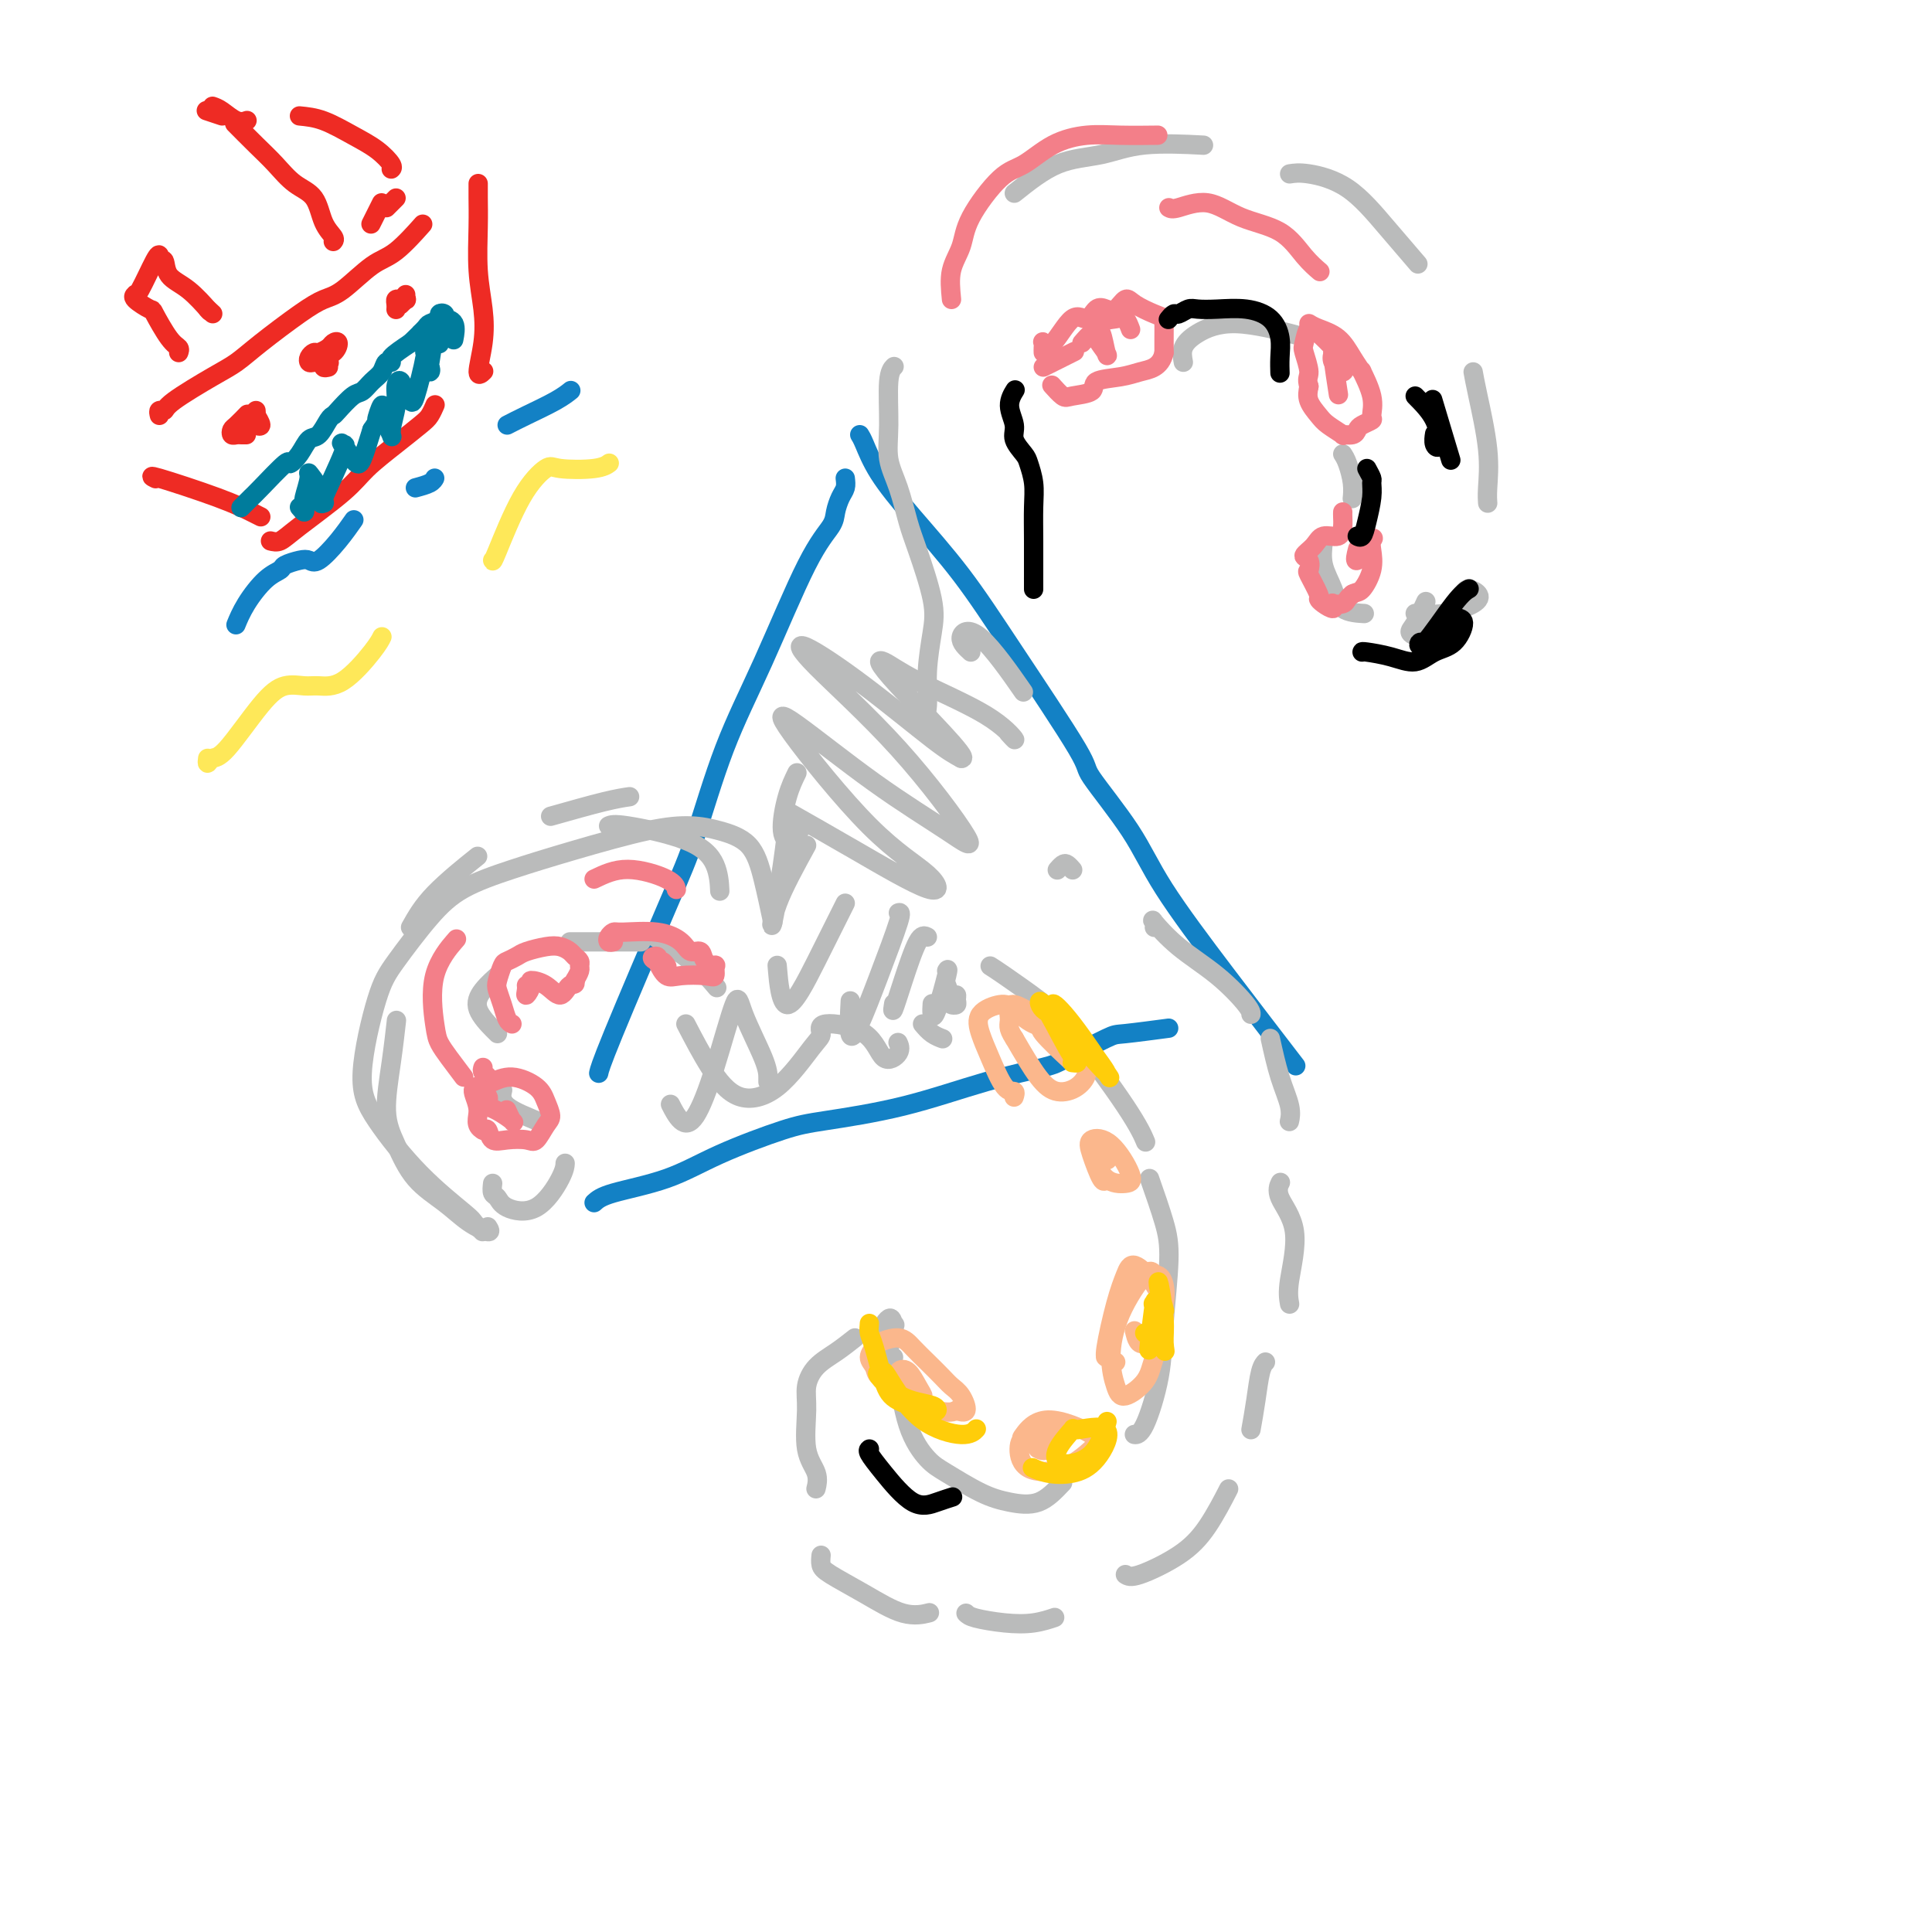 <svg viewBox='0 0 400 400' version='1.1' xmlns='http://www.w3.org/2000/svg' xmlns:xlink='http://www.w3.org/1999/xlink'><g fill='none' stroke='#1381C5' stroke-width='4' stroke-linecap='round' stroke-linejoin='round'><path d='M175,99c0.084,0.693 0.169,1.387 0,2c-0.169,0.613 -0.591,1.147 -1,2c-0.409,0.853 -0.807,2.027 -1,3c-0.193,0.973 -0.183,1.744 -1,3c-0.817,1.256 -2.462,2.995 -5,8c-2.538,5.005 -5.969,13.276 -9,20c-3.031,6.724 -5.663,11.900 -8,18c-2.337,6.100 -4.377,13.123 -6,18c-1.623,4.877 -2.827,7.606 -6,15c-3.173,7.394 -8.316,19.452 -11,26c-2.684,6.548 -2.910,7.585 -3,8c-0.090,0.415 -0.045,0.207 0,0'/><path d='M178,90c0.231,0.365 0.461,0.730 1,2c0.539,1.270 1.386,3.444 3,6c1.614,2.556 3.995,5.492 7,9c3.005,3.508 6.635,7.586 10,12c3.365,4.414 6.466,9.165 11,16c4.534,6.835 10.501,15.756 13,20c2.499,4.244 1.530,3.812 3,6c1.470,2.188 5.380,6.995 8,11c2.620,4.005 3.950,7.208 7,12c3.050,4.792 7.821,11.175 13,18c5.179,6.825 10.765,14.093 13,17c2.235,2.907 1.117,1.454 0,0'/><path d='M123,249c0.685,-0.620 1.371,-1.240 4,-2c2.629,-0.760 7.202,-1.661 11,-3c3.798,-1.339 6.821,-3.117 11,-5c4.179,-1.883 9.515,-3.870 13,-5c3.485,-1.130 5.120,-1.403 9,-2c3.880,-0.597 10.007,-1.519 16,-3c5.993,-1.481 11.854,-3.520 17,-5c5.146,-1.480 9.576,-2.400 12,-3c2.424,-0.600 2.840,-0.879 5,-2c2.160,-1.121 6.064,-3.084 8,-4c1.936,-0.916 1.906,-0.785 4,-1c2.094,-0.215 6.313,-0.776 8,-1c1.687,-0.224 0.844,-0.112 0,0'/><path d='M49,129c-0.129,0.316 -0.258,0.632 0,0c0.258,-0.632 0.902,-2.211 2,-4c1.098,-1.789 2.651,-3.786 4,-5c1.349,-1.214 2.495,-1.643 3,-2c0.505,-0.357 0.368,-0.643 1,-1c0.632,-0.357 2.033,-0.786 3,-1c0.967,-0.214 1.499,-0.212 2,0c0.501,0.212 0.969,0.634 2,0c1.031,-0.634 2.624,-2.325 4,-4c1.376,-1.675 2.536,-3.336 3,-4c0.464,-0.664 0.232,-0.332 0,0'/><path d='M86,101c1.156,-0.311 2.311,-0.622 3,-1c0.689,-0.378 0.911,-0.822 1,-1c0.089,-0.178 0.044,-0.089 0,0'/><path d='M105,88c1.101,-0.565 2.202,-1.131 4,-2c1.798,-0.869 4.292,-2.042 6,-3c1.708,-0.958 2.631,-1.702 3,-2c0.369,-0.298 0.185,-0.149 0,0'/></g>
<g fill='none' stroke='#EE2B24' stroke-width='4' stroke-linecap='round' stroke-linejoin='round'><path d='M33,86c-0.109,-0.448 -0.217,-0.895 0,-1c0.217,-0.105 0.760,0.134 1,0c0.240,-0.134 0.177,-0.640 2,-2c1.823,-1.360 5.530,-3.572 8,-5c2.470,-1.428 3.701,-2.070 5,-3c1.299,-0.930 2.664,-2.147 5,-4c2.336,-1.853 5.641,-4.341 8,-6c2.359,-1.659 3.771,-2.487 5,-3c1.229,-0.513 2.274,-0.709 4,-2c1.726,-1.291 4.133,-3.676 6,-5c1.867,-1.324 3.195,-1.587 5,-3c1.805,-1.413 4.087,-3.975 5,-5c0.913,-1.025 0.456,-0.512 0,0'/><path d='M99,38c-0.007,0.808 -0.015,1.617 0,3c0.015,1.383 0.052,3.342 0,6c-0.052,2.658 -0.192,6.015 0,9c0.192,2.985 0.717,5.598 1,8c0.283,2.402 0.323,4.592 0,7c-0.323,2.408 -1.010,5.033 -1,6c0.010,0.967 0.717,0.276 1,0c0.283,-0.276 0.141,-0.138 0,0'/><path d='M56,112c0.635,0.159 1.270,0.318 2,0c0.730,-0.318 1.554,-1.114 4,-3c2.446,-1.886 6.515,-4.861 9,-7c2.485,-2.139 3.388,-3.442 5,-5c1.612,-1.558 3.935,-3.370 6,-5c2.065,-1.630 3.873,-3.076 5,-4c1.127,-0.924 1.573,-1.326 2,-2c0.427,-0.674 0.836,-1.621 1,-2c0.164,-0.379 0.082,-0.189 0,0'/><path d='M32,99c0.198,0.099 0.397,0.198 0,0c-0.397,-0.198 -1.388,-0.694 1,0c2.388,0.694 8.156,2.578 12,4c3.844,1.422 5.766,2.383 7,3c1.234,0.617 1.781,0.891 2,1c0.219,0.109 0.109,0.055 0,0'/><path d='M37,73c0.137,-0.344 0.274,-0.687 0,-1c-0.274,-0.313 -0.959,-0.595 -2,-2c-1.041,-1.405 -2.437,-3.932 -3,-5c-0.563,-1.068 -0.293,-0.677 -1,-1c-0.707,-0.323 -2.389,-1.362 -3,-2c-0.611,-0.638 -0.149,-0.876 0,-1c0.149,-0.124 -0.014,-0.134 0,0c0.014,0.134 0.203,0.412 1,-1c0.797,-1.412 2.200,-4.512 3,-6c0.800,-1.488 0.996,-1.362 1,-1c0.004,0.362 -0.184,0.959 0,1c0.184,0.041 0.740,-0.475 1,0c0.260,0.475 0.224,1.942 1,3c0.776,1.058 2.363,1.708 4,3c1.637,1.292 3.325,3.226 4,4c0.675,0.774 0.338,0.387 0,0'/><path d='M43,64c1.833,1.667 0.917,0.833 0,0'/><path d='M69,50c0.191,-0.217 0.383,-0.434 0,-1c-0.383,-0.566 -1.339,-1.479 -2,-3c-0.661,-1.521 -1.025,-3.648 -2,-5c-0.975,-1.352 -2.560,-1.929 -4,-3c-1.440,-1.071 -2.737,-2.638 -4,-4c-1.263,-1.362 -2.494,-2.521 -4,-4c-1.506,-1.479 -3.287,-3.280 -4,-4c-0.713,-0.720 -0.356,-0.360 0,0'/><path d='M46,24c-1.250,-0.417 -2.500,-0.833 -3,-1c-0.500,-0.167 -0.250,-0.083 0,0'/><path d='M44,22c0.565,0.196 1.131,0.393 2,1c0.869,0.607 2.042,1.625 3,2c0.958,0.375 1.702,0.107 2,0c0.298,-0.107 0.149,-0.054 0,0'/><path d='M62,24c1.561,0.152 3.122,0.303 5,1c1.878,0.697 4.072,1.938 6,3c1.928,1.062 3.589,1.944 5,3c1.411,1.056 2.572,2.284 3,3c0.428,0.716 0.122,0.919 0,1c-0.122,0.081 -0.061,0.041 0,0'/><path d='M82,41c-0.311,0.311 -0.622,0.622 -1,1c-0.378,0.378 -0.822,0.822 -1,1c-0.178,0.178 -0.089,0.089 0,0'/><path d='M79,42c-0.833,1.667 -1.667,3.333 -2,4c-0.333,0.667 -0.167,0.333 0,0'/><path d='M51,90c-0.339,0.007 -0.677,0.014 -1,0c-0.323,-0.014 -0.629,-0.050 -1,0c-0.371,0.050 -0.807,0.185 -1,0c-0.193,-0.185 -0.145,-0.689 0,-1c0.145,-0.311 0.385,-0.430 1,-1c0.615,-0.570 1.604,-1.591 2,-2c0.396,-0.409 0.198,-0.204 0,0'/><path d='M53,85c0.038,0.483 0.077,0.967 0,1c-0.077,0.033 -0.269,-0.383 0,0c0.269,0.383 1.000,1.567 1,2c0.000,0.433 -0.731,0.117 -1,0c-0.269,-0.117 -0.077,-0.033 0,0c0.077,0.033 0.038,0.017 0,0'/><path d='M68,76c-0.476,0.112 -0.951,0.223 -1,0c-0.049,-0.223 0.330,-0.782 0,-1c-0.330,-0.218 -1.369,-0.096 -2,0c-0.631,0.096 -0.856,0.166 -1,0c-0.144,-0.166 -0.208,-0.570 0,-1c0.208,-0.430 0.687,-0.888 1,-1c0.313,-0.112 0.461,0.120 1,0c0.539,-0.120 1.471,-0.594 2,-1c0.529,-0.406 0.657,-0.746 1,-1c0.343,-0.254 0.901,-0.422 1,0c0.099,0.422 -0.262,1.433 -1,2c-0.738,0.567 -1.852,0.691 -2,1c-0.148,0.309 0.672,0.803 1,1c0.328,0.197 0.164,0.099 0,0'/><path d='M82,64c0.000,-0.002 0.000,-0.003 0,0c-0.000,0.003 -0.001,0.011 0,0c0.001,-0.011 0.003,-0.041 0,0c-0.003,0.041 -0.011,0.155 0,0c0.011,-0.155 0.041,-0.577 0,-1c-0.041,-0.423 -0.154,-0.846 0,-1c0.154,-0.154 0.573,-0.037 1,0c0.427,0.037 0.860,-0.004 1,0c0.140,0.004 -0.014,0.053 0,0c0.014,-0.053 0.196,-0.206 0,0c-0.196,0.206 -0.770,0.773 -1,1c-0.230,0.227 -0.115,0.113 0,0'/><path d='M84,61c-0.038,0.423 -0.077,0.845 0,1c0.077,0.155 0.268,0.041 0,0c-0.268,-0.041 -0.995,-0.011 -1,0c-0.005,0.011 0.713,0.003 1,0c0.287,-0.003 0.144,-0.002 0,0'/></g>
<g fill='none' stroke='#007C9C' stroke-width='4' stroke-linecap='round' stroke-linejoin='round'><path d='M50,105c-0.089,0.088 -0.177,0.176 0,0c0.177,-0.176 0.620,-0.617 1,-1c0.380,-0.383 0.696,-0.710 1,-1c0.304,-0.290 0.595,-0.544 2,-2c1.405,-1.456 3.923,-4.114 5,-5c1.077,-0.886 0.712,0.001 1,0c0.288,-0.001 1.229,-0.890 2,-2c0.771,-1.110 1.370,-2.442 2,-3c0.630,-0.558 1.289,-0.342 2,-1c0.711,-0.658 1.475,-2.189 2,-3c0.525,-0.811 0.812,-0.903 1,-1c0.188,-0.097 0.278,-0.199 1,-1c0.722,-0.801 2.077,-2.299 3,-3c0.923,-0.701 1.415,-0.604 2,-1c0.585,-0.396 1.264,-1.284 2,-2c0.736,-0.716 1.529,-1.258 2,-2c0.471,-0.742 0.621,-1.683 1,-2c0.379,-0.317 0.987,-0.008 1,0c0.013,0.008 -0.568,-0.283 0,-1c0.568,-0.717 2.284,-1.858 4,-3'/><path d='M85,71c5.814,-5.665 2.849,-2.828 2,-2c-0.849,0.828 0.417,-0.354 1,-1c0.583,-0.646 0.482,-0.758 1,-1c0.518,-0.242 1.653,-0.615 2,-1c0.347,-0.385 -0.096,-0.782 0,-1c0.096,-0.218 0.730,-0.258 1,0c0.270,0.258 0.177,0.812 0,1c-0.177,0.188 -0.439,0.009 0,0c0.439,-0.009 1.580,0.151 2,1c0.420,0.849 0.120,2.385 0,3c-0.120,0.615 -0.060,0.307 0,0'/><path d='M62,105c0.413,0.504 0.827,1.009 1,1c0.173,-0.009 0.106,-0.530 0,-1c-0.106,-0.470 -0.249,-0.889 0,-2c0.249,-1.111 0.891,-2.916 1,-4c0.109,-1.084 -0.315,-1.449 0,-1c0.315,0.449 1.367,1.710 2,3c0.633,1.290 0.846,2.609 1,3c0.154,0.391 0.250,-0.147 0,0c-0.250,0.147 -0.845,0.978 0,-1c0.845,-1.978 3.130,-6.765 4,-9c0.870,-2.235 0.326,-1.919 0,-2c-0.326,-0.081 -0.436,-0.560 0,0c0.436,0.560 1.416,2.161 2,3c0.584,0.839 0.773,0.918 1,1c0.227,0.082 0.494,0.166 1,-1c0.506,-1.166 1.253,-3.583 2,-6'/><path d='M77,89c1.715,-2.575 1.003,-1.512 1,-2c-0.003,-0.488 0.702,-2.526 1,-3c0.298,-0.474 0.189,0.618 0,1c-0.189,0.382 -0.458,0.054 0,1c0.458,0.946 1.642,3.165 2,4c0.358,0.835 -0.112,0.287 0,-1c0.112,-1.287 0.804,-3.313 1,-5c0.196,-1.687 -0.103,-3.037 0,-4c0.103,-0.963 0.610,-1.540 1,-1c0.390,0.540 0.665,2.196 1,3c0.335,0.804 0.731,0.755 1,1c0.269,0.245 0.412,0.784 1,-1c0.588,-1.784 1.622,-5.891 2,-8c0.378,-2.109 0.102,-2.222 0,-2c-0.102,0.222 -0.029,0.778 0,1c0.029,0.222 0.015,0.111 0,0'/><path d='M88,73c0.559,-1.080 -0.042,0.719 0,2c0.042,1.281 0.728,2.044 1,2c0.272,-0.044 0.129,-0.896 0,-1c-0.129,-0.104 -0.245,0.540 0,-1c0.245,-1.540 0.850,-5.263 1,-7c0.150,-1.737 -0.156,-1.486 0,-1c0.156,0.486 0.773,1.208 1,2c0.227,0.792 0.065,1.655 0,2c-0.065,0.345 -0.032,0.173 0,0'/></g>
<g fill='none' stroke='#FEE859' stroke-width='4' stroke-linecap='round' stroke-linejoin='round'><path d='M43,157c-0.070,0.540 -0.141,1.079 0,1c0.141,-0.079 0.492,-0.778 1,-1c0.508,-0.222 1.173,0.031 3,-2c1.827,-2.031 4.814,-6.347 7,-9c2.186,-2.653 3.569,-3.645 5,-4c1.431,-0.355 2.909,-0.074 4,0c1.091,0.074 1.795,-0.057 3,0c1.205,0.057 2.911,0.304 5,-1c2.089,-1.304 4.563,-4.159 6,-6c1.437,-1.841 1.839,-2.669 2,-3c0.161,-0.331 0.080,-0.166 0,0'/><path d='M102,116c-0.003,0.219 -0.005,0.438 1,-2c1.005,-2.438 3.019,-7.533 5,-11c1.981,-3.467 3.929,-5.308 5,-6c1.071,-0.692 1.267,-0.237 3,0c1.733,0.237 5.005,0.256 7,0c1.995,-0.256 2.713,-0.787 3,-1c0.287,-0.213 0.144,-0.106 0,0'/></g>
<g fill='none' stroke='#BABBBB' stroke-width='4' stroke-linecap='round' stroke-linejoin='round'><path d='M160,191c-0.651,-3.094 -1.303,-6.187 -2,-9c-0.697,-2.813 -1.440,-5.344 -3,-7c-1.560,-1.656 -3.935,-2.435 -6,-3c-2.065,-0.565 -3.818,-0.914 -6,-1c-2.182,-0.086 -4.794,0.093 -9,1c-4.206,0.907 -10.008,2.542 -15,4c-4.992,1.458 -9.174,2.740 -13,4c-3.826,1.260 -7.297,2.498 -10,4c-2.703,1.502 -4.639,3.267 -7,6c-2.361,2.733 -5.147,6.433 -7,9c-1.853,2.567 -2.773,4.001 -4,8c-1.227,3.999 -2.760,10.563 -3,15c-0.240,4.437 0.812,6.746 3,10c2.188,3.254 5.512,7.453 9,11c3.488,3.547 7.139,6.442 9,8c1.861,1.558 1.930,1.779 2,2'/><path d='M98,253c3.333,3.500 1.667,1.750 0,0'/><path d='M101,254c0.343,0.556 0.685,1.112 0,1c-0.685,-0.112 -2.398,-0.892 -4,-2c-1.602,-1.108 -3.092,-2.543 -5,-4c-1.908,-1.457 -4.234,-2.934 -6,-5c-1.766,-2.066 -2.970,-4.719 -4,-7c-1.030,-2.281 -1.884,-4.189 -2,-7c-0.116,-2.811 0.507,-6.526 1,-10c0.493,-3.474 0.855,-6.707 1,-8c0.145,-1.293 0.072,-0.647 0,0'/><path d='M85,192c1.222,-2.178 2.444,-4.356 5,-7c2.556,-2.644 6.444,-5.756 8,-7c1.556,-1.244 0.778,-0.622 0,0'/><path d='M114,169c4.089,-1.156 8.178,-2.311 11,-3c2.822,-0.689 4.378,-0.911 5,-1c0.622,-0.089 0.311,-0.044 0,0'/><path d='M126,171c0.506,-0.228 1.011,-0.456 4,0c2.989,0.456 8.461,1.596 12,3c3.539,1.404 5.145,3.070 6,5c0.855,1.930 0.959,4.123 1,5c0.041,0.877 0.021,0.439 0,0'/><path d='M102,245c-0.091,0.781 -0.182,1.563 0,2c0.182,0.437 0.637,0.530 1,1c0.363,0.470 0.633,1.317 2,2c1.367,0.683 3.830,1.204 6,0c2.170,-1.204 4.046,-4.132 5,-6c0.954,-1.868 0.987,-2.677 1,-3c0.013,-0.323 0.007,-0.162 0,0'/><path d='M112,233c0.226,-0.173 0.452,-0.345 -1,-1c-1.452,-0.655 -4.583,-1.792 -6,-3c-1.417,-1.208 -1.119,-2.488 -1,-3c0.119,-0.512 0.060,-0.256 0,0'/><path d='M103,214c-0.077,-0.067 -0.153,-0.134 -1,-1c-0.847,-0.866 -2.464,-2.531 -3,-4c-0.536,-1.469 0.010,-2.742 1,-4c0.990,-1.258 2.426,-2.502 3,-3c0.574,-0.498 0.287,-0.249 0,0'/><path d='M118,195c2.178,0.000 4.356,0.000 7,0c2.644,0.000 5.756,0.000 7,0c1.244,0.000 0.622,0.000 0,0'/><path d='M134,193c3.244,1.978 6.489,3.956 9,6c2.511,2.044 4.289,4.156 5,5c0.711,0.844 0.356,0.422 0,0'/><path d='M191,150c0.447,-1.103 0.895,-2.206 1,-4c0.105,-1.794 -0.132,-4.280 0,-7c0.132,-2.720 0.632,-5.675 1,-8c0.368,-2.325 0.602,-4.020 0,-7c-0.602,-2.980 -2.042,-7.244 -3,-10c-0.958,-2.756 -1.435,-4.006 -2,-6c-0.565,-1.994 -1.220,-4.734 -2,-7c-0.780,-2.266 -1.687,-4.057 -2,-6c-0.313,-1.943 -0.032,-4.036 0,-7c0.032,-2.964 -0.184,-6.798 0,-9c0.184,-2.202 0.767,-2.772 1,-3c0.233,-0.228 0.117,-0.114 0,0'/><path d='M210,40c2.970,-2.370 5.939,-4.740 9,-6c3.061,-1.260 6.212,-1.410 9,-2c2.788,-0.590 5.212,-1.620 9,-2c3.788,-0.380 8.939,-0.108 11,0c2.061,0.108 1.030,0.054 0,0'/><path d='M267,36c0.979,-0.153 1.959,-0.306 4,0c2.041,0.306 5.145,1.072 8,3c2.855,1.928 5.461,5.019 8,8c2.539,2.981 5.011,5.852 6,7c0.989,1.148 0.494,0.574 0,0'/><path d='M305,77c0.196,1.086 0.392,2.172 1,5c0.608,2.828 1.627,7.397 2,11c0.373,3.603 0.100,6.239 0,8c-0.100,1.761 -0.029,2.646 0,3c0.029,0.354 0.014,0.177 0,0'/><path d='M245,75c-0.185,-1.005 -0.370,-2.010 0,-3c0.370,-0.990 1.295,-1.967 3,-3c1.705,-1.033 4.190,-2.124 8,-2c3.810,0.124 8.946,1.464 11,2c2.054,0.536 1.027,0.268 0,0'/><path d='M278,94c0.310,0.482 0.619,0.964 1,2c0.381,1.036 0.833,2.625 1,4c0.167,1.375 0.048,2.536 0,3c-0.048,0.464 -0.024,0.232 0,0'/><path d='M274,112c-0.198,1.660 -0.396,3.321 0,5c0.396,1.679 1.384,3.378 2,5c0.616,1.622 0.858,3.167 2,4c1.142,0.833 3.183,0.952 4,1c0.817,0.048 0.408,0.024 0,0'/><path d='M293,127c1.901,0.175 3.802,0.350 6,0c2.198,-0.350 4.692,-1.226 6,-2c1.308,-0.774 1.431,-1.446 1,-2c-0.431,-0.554 -1.416,-0.988 -2,-1c-0.584,-0.012 -0.768,0.400 -1,1c-0.232,0.600 -0.514,1.390 -2,3c-1.486,1.610 -4.177,4.042 -6,5c-1.823,0.958 -2.777,0.442 -3,0c-0.223,-0.442 0.286,-0.811 1,-2c0.714,-1.189 1.633,-3.197 2,-4c0.367,-0.803 0.184,-0.402 0,0'/></g>
<g fill='none' stroke='#F37F89' stroke-width='4' stroke-linecap='round' stroke-linejoin='round'><path d='M216,73c-0.009,-0.321 -0.018,-0.641 0,-1c0.018,-0.359 0.063,-0.756 0,-1c-0.063,-0.244 -0.235,-0.336 0,0c0.235,0.336 0.878,1.098 2,0c1.122,-1.098 2.723,-4.057 4,-5c1.277,-0.943 2.229,0.132 3,0c0.771,-0.132 1.359,-1.469 2,-2c0.641,-0.531 1.334,-0.255 2,0c0.666,0.255 1.307,0.487 2,0c0.693,-0.487 1.440,-1.695 2,-2c0.560,-0.305 0.935,0.294 2,1c1.065,0.706 2.821,1.518 4,2c1.179,0.482 1.780,0.632 2,1c0.220,0.368 0.059,0.954 0,1c-0.059,0.046 -0.016,-0.449 0,0c0.016,0.449 0.005,1.843 0,3c-0.005,1.157 -0.002,2.079 0,3'/><path d='M241,73c-0.314,1.561 -1.100,2.463 -2,3c-0.900,0.537 -1.915,0.707 -3,1c-1.085,0.293 -2.240,0.707 -4,1c-1.760,0.293 -4.125,0.463 -5,1c-0.875,0.537 -0.259,1.439 -1,2c-0.741,0.561 -2.838,0.779 -4,1c-1.162,0.221 -1.390,0.444 -2,0c-0.610,-0.444 -1.603,-1.555 -2,-2c-0.397,-0.445 -0.199,-0.222 0,0'/><path d='M216,76c0.400,-0.200 0.800,-0.400 2,-1c1.200,-0.600 3.200,-1.600 4,-2c0.800,-0.400 0.400,-0.200 0,0'/><path d='M224,71c0.755,-0.877 1.511,-1.753 2,-2c0.489,-0.247 0.713,0.136 1,0c0.287,-0.136 0.637,-0.789 1,0c0.363,0.789 0.737,3.021 1,4c0.263,0.979 0.413,0.705 0,0c-0.413,-0.705 -1.389,-1.842 -2,-3c-0.611,-1.158 -0.857,-2.338 0,-3c0.857,-0.662 2.817,-0.806 4,-1c1.183,-0.194 1.588,-0.437 2,0c0.412,0.437 0.832,1.553 1,2c0.168,0.447 0.084,0.223 0,0'/><path d='M271,67c0.466,0.291 0.932,0.582 2,1c1.068,0.418 2.739,0.964 4,2c1.261,1.036 2.113,2.561 3,4c0.887,1.439 1.809,2.791 2,3c0.191,0.209 -0.348,-0.726 0,0c0.348,0.726 1.582,3.111 2,5c0.418,1.889 0.019,3.281 0,4c-0.019,0.719 0.340,0.767 0,1c-0.340,0.233 -1.381,0.653 -2,1c-0.619,0.347 -0.817,0.623 -1,1c-0.183,0.377 -0.352,0.856 -1,1c-0.648,0.144 -1.775,-0.047 -2,0c-0.225,0.047 0.451,0.333 0,0c-0.451,-0.333 -2.028,-1.285 -3,-2c-0.972,-0.715 -1.339,-1.192 -2,-2c-0.661,-0.808 -1.618,-1.945 -2,-3c-0.382,-1.055 -0.191,-2.027 0,-3'/><path d='M271,80c-0.561,-1.693 0.037,-1.927 0,-3c-0.037,-1.073 -0.708,-2.986 -1,-4c-0.292,-1.014 -0.205,-1.128 0,-2c0.205,-0.872 0.526,-2.501 1,-3c0.474,-0.499 1.100,0.134 2,1c0.900,0.866 2.073,1.966 3,3c0.927,1.034 1.606,2.001 2,3c0.394,0.999 0.502,2.031 0,2c-0.502,-0.031 -1.613,-1.126 -2,-2c-0.387,-0.874 -0.051,-1.527 0,-2c0.051,-0.473 -0.182,-0.766 0,1c0.182,1.766 0.780,5.591 1,7c0.220,1.409 0.063,0.403 0,0c-0.063,-0.403 -0.031,-0.201 0,0'/><path d='M278,106c-0.009,0.260 -0.018,0.520 0,1c0.018,0.480 0.063,1.179 0,2c-0.063,0.821 -0.234,1.763 -1,2c-0.766,0.237 -2.128,-0.230 -3,0c-0.872,0.230 -1.255,1.158 -2,2c-0.745,0.842 -1.852,1.599 -2,2c-0.148,0.401 0.664,0.447 1,1c0.336,0.553 0.197,1.615 0,2c-0.197,0.385 -0.452,0.094 0,1c0.452,0.906 1.610,3.010 2,4c0.390,0.990 0.012,0.868 0,1c-0.012,0.132 0.343,0.520 1,1c0.657,0.480 1.615,1.054 2,1c0.385,-0.054 0.197,-0.735 0,-1c-0.197,-0.265 -0.403,-0.112 0,0c0.403,0.112 1.416,0.184 2,0c0.584,-0.184 0.738,-0.624 1,-1c0.262,-0.376 0.631,-0.688 1,-1'/><path d='M280,123c0.951,-0.506 1.330,-0.270 2,-1c0.670,-0.730 1.632,-2.427 2,-4c0.368,-1.573 0.141,-3.021 0,-4c-0.141,-0.979 -0.195,-1.489 0,-2c0.195,-0.511 0.640,-1.024 0,0c-0.640,1.024 -2.365,3.583 -3,4c-0.635,0.417 -0.182,-1.310 0,-2c0.182,-0.690 0.091,-0.345 0,0'/><path d='M100,221c-0.115,0.337 -0.231,0.674 0,1c0.231,0.326 0.807,0.643 1,1c0.193,0.357 0.002,0.756 0,1c-0.002,0.244 0.186,0.335 1,0c0.814,-0.335 2.255,-1.094 4,-1c1.745,0.094 3.796,1.042 5,2c1.204,0.958 1.562,1.927 2,3c0.438,1.073 0.956,2.248 1,3c0.044,0.752 -0.387,1.079 -1,2c-0.613,0.921 -1.407,2.436 -2,3c-0.593,0.564 -0.985,0.179 -2,0c-1.015,-0.179 -2.654,-0.151 -4,0c-1.346,0.151 -2.401,0.425 -3,0c-0.599,-0.425 -0.743,-1.550 -1,-2c-0.257,-0.450 -0.629,-0.225 -1,0'/><path d='M100,234c-1.854,-0.992 -0.991,-2.473 -1,-4c-0.009,-1.527 -0.892,-3.100 -1,-4c-0.108,-0.900 0.558,-1.128 1,-1c0.442,0.128 0.659,0.610 1,1c0.341,0.390 0.806,0.686 1,1c0.194,0.314 0.116,0.646 0,1c-0.116,0.354 -0.269,0.728 0,1c0.269,0.272 0.962,0.440 2,1c1.038,0.560 2.423,1.511 3,2c0.577,0.489 0.348,0.516 0,0c-0.348,-0.516 -0.814,-1.576 -1,-2c-0.186,-0.424 -0.093,-0.212 0,0'/><path d='M106,212c-0.338,-0.164 -0.676,-0.328 -1,-1c-0.324,-0.672 -0.635,-1.854 -1,-3c-0.365,-1.146 -0.785,-2.258 -1,-3c-0.215,-0.742 -0.225,-1.116 0,-2c0.225,-0.884 0.686,-2.279 1,-3c0.314,-0.721 0.482,-0.768 1,-1c0.518,-0.232 1.385,-0.648 2,-1c0.615,-0.352 0.976,-0.641 2,-1c1.024,-0.359 2.709,-0.787 4,-1c1.291,-0.213 2.188,-0.212 3,0c0.812,0.212 1.539,0.633 2,1c0.461,0.367 0.657,0.678 1,1c0.343,0.322 0.834,0.653 1,1c0.166,0.347 0.006,0.709 0,1c-0.006,0.291 0.141,0.512 0,1c-0.141,0.488 -0.571,1.244 -1,2'/><path d='M119,203c0.324,1.160 -0.367,0.561 -1,1c-0.633,0.439 -1.207,1.916 -2,2c-0.793,0.084 -1.806,-1.224 -3,-2c-1.194,-0.776 -2.569,-1.021 -3,-1c-0.431,0.021 0.081,0.307 0,1c-0.081,0.693 -0.754,1.794 -1,2c-0.246,0.206 -0.066,-0.483 0,-1c0.066,-0.517 0.019,-0.862 0,-1c-0.019,-0.138 -0.009,-0.069 0,0'/><path d='M127,195c-0.396,0.082 -0.792,0.164 -1,0c-0.208,-0.164 -0.228,-0.574 0,-1c0.228,-0.426 0.704,-0.866 1,-1c0.296,-0.134 0.412,0.039 2,0c1.588,-0.039 4.648,-0.291 7,0c2.352,0.291 3.997,1.126 5,2c1.003,0.874 1.365,1.787 2,2c0.635,0.213 1.544,-0.275 2,0c0.456,0.275 0.459,1.314 1,2c0.541,0.686 1.621,1.020 2,1c0.379,-0.020 0.057,-0.396 0,0c-0.057,0.396 0.150,1.562 0,2c-0.150,0.438 -0.659,0.148 -2,0c-1.341,-0.148 -3.515,-0.155 -5,0c-1.485,0.155 -2.281,0.473 -3,0c-0.719,-0.473 -1.359,-1.736 -2,-3'/><path d='M136,199c-1.844,-0.756 -0.456,-1.144 0,-1c0.456,0.144 -0.022,0.822 0,1c0.022,0.178 0.544,-0.144 1,0c0.456,0.144 0.844,0.756 1,1c0.156,0.244 0.078,0.122 0,0'/><path d='M197,62c-0.206,-2.091 -0.413,-4.182 0,-6c0.413,-1.818 1.444,-3.362 2,-5c0.556,-1.638 0.636,-3.371 2,-6c1.364,-2.629 4.013,-6.154 6,-8c1.987,-1.846 3.311,-2.011 5,-3c1.689,-0.989 3.743,-2.801 6,-4c2.257,-1.199 4.718,-1.785 7,-2c2.282,-0.215 4.383,-0.058 7,0c2.617,0.058 5.748,0.017 7,0c1.252,-0.017 0.626,-0.008 0,0'/><path d='M242,43c0.322,0.189 0.645,0.378 2,0c1.355,-0.378 3.744,-1.323 6,-1c2.256,0.323 4.381,1.915 7,3c2.619,1.085 5.733,1.662 8,3c2.267,1.338 3.687,3.437 5,5c1.313,1.563 2.518,2.589 3,3c0.482,0.411 0.241,0.205 0,0'/><path d='M96,223c-1.063,-1.406 -2.126,-2.812 -3,-4c-0.874,-1.188 -1.557,-2.158 -2,-3c-0.443,-0.842 -0.644,-1.556 -1,-4c-0.356,-2.444 -0.865,-6.620 0,-10c0.865,-3.380 3.104,-5.966 4,-7c0.896,-1.034 0.448,-0.517 0,0'/><path d='M123,182c2.113,-1.012 4.226,-2.024 7,-2c2.774,0.024 6.208,1.083 8,2c1.792,0.917 1.940,1.690 2,2c0.060,0.310 0.030,0.155 0,0'/></g>
<g fill='none' stroke='#000000' stroke-width='4' stroke-linecap='round' stroke-linejoin='round'><path d='M214,122c0.001,-0.896 0.001,-1.793 0,-2c-0.001,-0.207 -0.004,0.274 0,-1c0.004,-1.274 0.013,-4.304 0,-7c-0.013,-2.696 -0.050,-5.057 0,-7c0.050,-1.943 0.186,-3.467 0,-5c-0.186,-1.533 -0.696,-3.074 -1,-4c-0.304,-0.926 -0.404,-1.236 -1,-2c-0.596,-0.764 -1.690,-1.981 -2,-3c-0.310,-1.019 0.164,-1.840 0,-3c-0.164,-1.160 -0.967,-2.658 -1,-4c-0.033,-1.342 0.705,-2.526 1,-3c0.295,-0.474 0.148,-0.237 0,0'/><path d='M242,66c-0.096,0.121 -0.193,0.243 0,0c0.193,-0.243 0.675,-0.849 1,-1c0.325,-0.151 0.494,0.155 1,0c0.506,-0.155 1.350,-0.769 2,-1c0.650,-0.231 1.106,-0.078 2,0c0.894,0.078 2.225,0.082 4,0c1.775,-0.082 3.992,-0.249 6,0c2.008,0.249 3.806,0.915 5,2c1.194,1.085 1.784,2.590 2,4c0.216,1.410 0.058,2.726 0,4c-0.058,1.274 -0.017,2.507 0,3c0.017,0.493 0.008,0.247 0,0'/><path d='M283,97c0.429,0.789 0.858,1.578 1,2c0.142,0.422 -0.004,0.477 0,1c0.004,0.523 0.159,1.513 0,3c-0.159,1.487 -0.630,3.471 -1,5c-0.370,1.529 -0.638,2.604 -1,3c-0.362,0.396 -0.818,0.113 -1,0c-0.182,-0.113 -0.091,-0.057 0,0'/><path d='M282,135c-0.017,-0.069 -0.034,-0.138 1,0c1.034,0.138 3.119,0.482 5,1c1.881,0.518 3.557,1.211 5,1c1.443,-0.211 2.654,-1.325 4,-2c1.346,-0.675 2.828,-0.911 4,-2c1.172,-1.089 2.034,-3.029 2,-4c-0.034,-0.971 -0.963,-0.971 -1,-1c-0.037,-0.029 0.819,-0.088 0,1c-0.819,1.088 -3.312,3.321 -5,4c-1.688,0.679 -2.571,-0.197 -3,0c-0.429,0.197 -0.404,1.465 1,0c1.404,-1.465 4.186,-5.664 6,-8c1.814,-2.336 2.661,-2.810 3,-3c0.339,-0.190 0.169,-0.095 0,0'/><path d='M293,82c1.547,1.563 3.094,3.126 4,5c0.906,1.874 1.171,4.059 1,5c-0.171,0.941 -0.777,0.638 -1,0c-0.223,-0.638 -0.064,-1.611 0,-2c0.064,-0.389 0.032,-0.195 0,0'/><path d='M297,84c-0.333,-1.111 -0.667,-2.222 0,0c0.667,2.222 2.333,7.778 3,10c0.667,2.222 0.333,1.111 0,0'/></g>
<g fill='none' stroke='#BABBBB' stroke-width='4' stroke-linecap='round' stroke-linejoin='round'><path d='M219,180c-0.091,0.105 -0.182,0.211 0,0c0.182,-0.211 0.636,-0.737 1,-1c0.364,-0.263 0.636,-0.263 1,0c0.364,0.263 0.818,0.789 1,1c0.182,0.211 0.091,0.105 0,0'/><path d='M205,200c0.607,0.385 1.214,0.769 3,2c1.786,1.231 4.752,3.308 7,5c2.248,1.692 3.778,3.000 7,7c3.222,4.000 8.137,10.692 11,15c2.863,4.308 3.675,6.231 4,7c0.325,0.769 0.162,0.385 0,0'/><path d='M238,244c1.127,3.224 2.254,6.447 3,9c0.746,2.553 1.110,4.435 1,8c-0.110,3.565 -0.695,8.812 -1,13c-0.305,4.188 -0.329,7.319 -1,11c-0.671,3.681 -1.988,7.914 -3,10c-1.012,2.086 -1.718,2.025 -2,2c-0.282,-0.025 -0.141,-0.012 0,0'/><path d='M220,307c-1.566,1.658 -3.131,3.317 -5,4c-1.869,0.683 -4.041,0.391 -6,0c-1.959,-0.391 -3.706,-0.880 -6,-2c-2.294,-1.120 -5.137,-2.869 -7,-4c-1.863,-1.131 -2.747,-1.643 -4,-3c-1.253,-1.357 -2.876,-3.558 -4,-7c-1.124,-3.442 -1.750,-8.126 -2,-10c-0.250,-1.874 -0.125,-0.937 0,0'/><path d='M177,277c-1.299,1.024 -2.599,2.048 -4,3c-1.401,0.952 -2.904,1.833 -4,3c-1.096,1.167 -1.786,2.621 -2,4c-0.214,1.379 0.048,2.682 0,5c-0.048,2.318 -0.405,5.652 0,8c0.405,2.348 1.570,3.709 2,5c0.430,1.291 0.123,2.512 0,3c-0.123,0.488 -0.061,0.244 0,0'/><path d='M170,322c-0.068,0.708 -0.137,1.415 0,2c0.137,0.585 0.479,1.046 2,2c1.521,0.954 4.222,2.400 7,4c2.778,1.600 5.632,3.354 8,4c2.368,0.646 4.248,0.185 5,0c0.752,-0.185 0.376,-0.092 0,0'/><path d='M200,334c0.316,0.317 0.632,0.635 2,1c1.368,0.365 3.789,0.778 6,1c2.211,0.222 4.211,0.252 6,0c1.789,-0.252 3.368,-0.786 4,-1c0.632,-0.214 0.316,-0.107 0,0'/><path d='M233,326c0.512,0.327 1.024,0.654 3,0c1.976,-0.654 5.416,-2.289 8,-4c2.584,-1.711 4.311,-3.499 6,-6c1.689,-2.501 3.340,-5.715 4,-7c0.660,-1.285 0.330,-0.643 0,0'/><path d='M259,296c0.339,-1.917 0.679,-3.833 1,-6c0.321,-2.167 0.625,-4.583 1,-6c0.375,-1.417 0.821,-1.833 1,-2c0.179,-0.167 0.089,-0.083 0,0'/><path d='M267,270c-0.204,-1.169 -0.408,-2.338 0,-5c0.408,-2.662 1.429,-6.817 1,-10c-0.429,-3.183 -2.308,-5.396 -3,-7c-0.692,-1.604 -0.198,-2.601 0,-3c0.198,-0.399 0.099,-0.199 0,0'/><path d='M239,192c0.099,-0.308 0.198,-0.616 0,-1c-0.198,-0.384 -0.694,-0.845 0,0c0.694,0.845 2.578,2.997 5,5c2.422,2.003 5.381,3.856 8,6c2.619,2.144 4.897,4.577 6,6c1.103,1.423 1.029,1.835 1,2c-0.029,0.165 -0.015,0.082 0,0'/><path d='M263,215c0.619,2.792 1.238,5.583 2,8c0.762,2.417 1.667,4.458 2,6c0.333,1.542 0.095,2.583 0,3c-0.095,0.417 -0.048,0.208 0,0'/><path d='M185,281c-0.890,0.449 -1.780,0.899 -2,1c-0.220,0.101 0.231,-0.145 0,-1c-0.231,-0.855 -1.142,-2.319 -1,-4c0.142,-1.681 1.338,-3.578 2,-4c0.662,-0.422 0.791,0.633 1,1c0.209,0.367 0.499,0.047 0,1c-0.499,0.953 -1.788,3.180 -2,4c-0.212,0.820 0.654,0.234 1,0c0.346,-0.234 0.173,-0.117 0,0'/><path d='M197,207c0.431,-0.506 0.863,-1.012 1,-1c0.137,0.012 -0.019,0.542 0,1c0.019,0.458 0.215,0.844 0,1c-0.215,0.156 -0.841,0.083 -1,0c-0.159,-0.083 0.150,-0.176 0,-1c-0.150,-0.824 -0.757,-2.378 -1,-3c-0.243,-0.622 -0.121,-0.311 0,0'/><path d='M196,201c0.196,-0.324 0.392,-0.648 0,1c-0.392,1.648 -1.373,5.266 -2,7c-0.627,1.734 -0.900,1.582 -1,1c-0.100,-0.582 -0.029,-1.595 0,-2c0.029,-0.405 0.014,-0.203 0,0'/><path d='M192,194c-0.566,-0.293 -1.132,-0.587 -2,1c-0.868,1.587 -2.037,5.054 -3,8c-0.963,2.946 -1.721,5.370 -2,6c-0.279,0.630 -0.080,-0.534 0,-1c0.080,-0.466 0.040,-0.233 0,0'/><path d='M186,189c0.348,-0.126 0.696,-0.252 0,2c-0.696,2.252 -2.435,6.882 -4,11c-1.565,4.118 -2.956,7.722 -4,10c-1.044,2.278 -1.743,3.229 -2,2c-0.257,-1.229 -0.074,-4.637 0,-6c0.074,-1.363 0.037,-0.682 0,0'/><path d='M175,187c-1.917,3.845 -3.833,7.690 -6,12c-2.167,4.310 -4.583,9.083 -6,9c-1.417,-0.083 -1.833,-5.024 -2,-7c-0.167,-1.976 -0.083,-0.988 0,0'/><path d='M167,175c-2.370,4.319 -4.740,8.638 -6,12c-1.260,3.362 -1.410,5.767 -1,4c0.410,-1.767 1.380,-7.707 2,-12c0.620,-4.293 0.892,-6.941 1,-8c0.108,-1.059 0.054,-0.530 0,0'/><path d='M165,160c-0.687,1.405 -1.375,2.810 -2,5c-0.625,2.190 -1.188,5.164 -1,7c0.188,1.836 1.128,2.533 2,2c0.872,-0.533 1.678,-2.295 2,-3c0.322,-0.705 0.161,-0.352 0,0'/><path d='M163,168c4.282,2.427 8.565,4.854 14,8c5.435,3.146 12.023,7.013 15,8c2.977,0.987 2.344,-0.904 0,-3c-2.344,-2.096 -6.397,-4.396 -12,-10c-5.603,-5.604 -12.756,-14.511 -16,-19c-3.244,-4.489 -2.580,-4.562 1,-2c3.580,2.562 10.078,7.757 16,12c5.922,4.243 11.270,7.534 15,10c3.730,2.466 5.841,4.106 4,1c-1.841,-3.106 -7.634,-10.960 -14,-18c-6.366,-7.040 -13.305,-13.268 -17,-17c-3.695,-3.732 -4.145,-4.969 -2,-4c2.145,0.969 6.885,4.146 12,8c5.115,3.854 10.604,8.387 14,11c3.396,2.613 4.698,3.307 6,4'/><path d='M199,157c2.248,0.505 -8.131,-9.733 -13,-15c-4.869,-5.267 -4.226,-5.562 -3,-5c1.226,0.562 3.036,1.982 7,4c3.964,2.018 10.083,4.634 14,7c3.917,2.366 5.631,4.483 6,5c0.369,0.517 -0.609,-0.567 -1,-1c-0.391,-0.433 -0.196,-0.217 0,0'/><path d='M201,135c-1.060,-0.970 -2.119,-1.940 -2,-3c0.119,-1.060 1.417,-2.208 4,0c2.583,2.208 6.452,7.774 8,10c1.548,2.226 0.774,1.113 0,0'/><path d='M159,224c0.001,-0.204 0.003,-0.407 0,-1c-0.003,-0.593 -0.010,-1.574 -1,-4c-0.990,-2.426 -2.965,-6.297 -4,-9c-1.035,-2.703 -1.132,-4.238 -2,-2c-0.868,2.238 -2.506,8.249 -4,13c-1.494,4.751 -2.844,8.243 -4,10c-1.156,1.757 -2.119,1.781 -3,1c-0.881,-0.781 -1.680,-2.366 -2,-3c-0.320,-0.634 -0.160,-0.317 0,0'/><path d='M142,212c1.624,3.123 3.249,6.247 5,9c1.751,2.753 3.629,5.136 6,6c2.371,0.864 5.237,0.210 8,-2c2.763,-2.210 5.424,-5.974 7,-8c1.576,-2.026 2.066,-2.314 2,-3c-0.066,-0.686 -0.687,-1.771 1,-2c1.687,-0.229 5.681,0.397 8,2c2.319,1.603 2.962,4.182 4,5c1.038,0.818 2.472,-0.126 3,-1c0.528,-0.874 0.151,-1.678 0,-2c-0.151,-0.322 -0.075,-0.161 0,0'/><path d='M191,212c0.622,0.733 1.244,1.467 2,2c0.756,0.533 1.644,0.867 2,1c0.356,0.133 0.178,0.067 0,0'/></g>
<g fill='none' stroke='#FBB78C' stroke-width='4' stroke-linecap='round' stroke-linejoin='round'><path d='M188,286c0.076,0.541 0.151,1.081 0,1c-0.151,-0.081 -0.529,-0.784 -1,-1c-0.471,-0.216 -1.037,0.054 -2,0c-0.963,-0.054 -2.324,-0.434 -3,-1c-0.676,-0.566 -0.666,-1.320 -1,-2c-0.334,-0.680 -1.013,-1.287 -1,-2c0.013,-0.713 0.716,-1.531 1,-2c0.284,-0.469 0.149,-0.589 1,-1c0.851,-0.411 2.689,-1.113 4,-1c1.311,0.113 2.095,1.040 3,2c0.905,0.960 1.932,1.953 3,3c1.068,1.047 2.176,2.148 3,3c0.824,0.852 1.365,1.455 2,2c0.635,0.545 1.363,1.031 2,2c0.637,0.969 1.182,2.420 1,3c-0.182,0.580 -1.091,0.290 -2,0'/><path d='M198,292c-0.881,0.549 -2.584,0.422 -4,0c-1.416,-0.422 -2.545,-1.138 -4,-2c-1.455,-0.862 -3.235,-1.872 -4,-3c-0.765,-1.128 -0.514,-2.376 0,-3c0.514,-0.624 1.290,-0.623 2,0c0.710,0.623 1.355,1.868 2,3c0.645,1.132 1.289,2.151 1,2c-0.289,-0.151 -1.511,-1.472 -2,-2c-0.489,-0.528 -0.244,-0.264 0,0'/><path d='M210,227c-0.040,0.123 -0.080,0.246 0,0c0.080,-0.246 0.281,-0.860 0,-1c-0.281,-0.140 -1.043,0.193 -2,-1c-0.957,-1.193 -2.108,-3.912 -3,-6c-0.892,-2.088 -1.524,-3.544 -2,-5c-0.476,-1.456 -0.795,-2.913 0,-4c0.795,-1.087 2.705,-1.806 4,-2c1.295,-0.194 1.974,0.135 3,1c1.026,0.865 2.400,2.266 4,3c1.600,0.734 3.425,0.801 5,2c1.575,1.199 2.898,3.532 4,5c1.102,1.468 1.983,2.073 2,3c0.017,0.927 -0.831,2.176 -2,3c-1.169,0.824 -2.661,1.222 -4,1c-1.339,-0.222 -2.525,-1.063 -4,-3c-1.475,-1.937 -3.237,-4.968 -5,-8'/><path d='M210,215c-1.568,-2.361 -0.989,-2.764 -1,-4c-0.011,-1.236 -0.612,-3.303 1,-3c1.612,0.303 5.439,2.978 8,5c2.561,2.022 3.858,3.392 4,4c0.142,0.608 -0.872,0.455 -2,0c-1.128,-0.455 -2.371,-1.210 -3,-2c-0.629,-0.790 -0.643,-1.614 -1,-2c-0.357,-0.386 -1.058,-0.335 0,1c1.058,1.335 3.874,3.953 5,5c1.126,1.047 0.563,0.524 0,0'/><path d='M231,282c-0.858,-0.422 -1.716,-0.843 -2,-1c-0.284,-0.157 0.005,-0.048 0,0c-0.005,0.048 -0.304,0.037 0,-2c0.304,-2.037 1.211,-6.099 2,-9c0.789,-2.901 1.459,-4.640 2,-6c0.541,-1.360 0.954,-2.342 2,-2c1.046,0.342 2.726,2.009 4,4c1.274,1.991 2.143,4.306 2,7c-0.143,2.694 -1.297,5.768 -2,8c-0.703,2.232 -0.956,3.623 -2,5c-1.044,1.377 -2.879,2.739 -4,3c-1.121,0.261 -1.527,-0.579 -2,-2c-0.473,-1.421 -1.013,-3.422 -1,-6c0.013,-2.578 0.581,-5.733 2,-9c1.419,-3.267 3.691,-6.648 5,-8c1.309,-1.352 1.654,-0.676 2,0'/><path d='M239,264c1.746,-0.396 2.612,2.616 2,6c-0.612,3.384 -2.703,7.142 -4,8c-1.297,0.858 -1.799,-1.183 -2,-2c-0.201,-0.817 -0.100,-0.408 0,0'/><path d='M229,244c-0.220,0.479 -0.440,0.958 -1,0c-0.560,-0.958 -1.461,-3.353 -2,-5c-0.539,-1.647 -0.717,-2.546 0,-3c0.717,-0.454 2.330,-0.462 4,1c1.670,1.462 3.397,4.396 4,6c0.603,1.604 0.081,1.880 -1,2c-1.081,0.120 -2.723,0.084 -4,-1c-1.277,-1.084 -2.190,-3.215 -2,-4c0.190,-0.785 1.483,-0.224 2,0c0.517,0.224 0.259,0.112 0,0'/><path d='M214,298c0.205,0.535 0.410,1.071 0,1c-0.410,-0.071 -1.433,-0.747 -2,-1c-0.567,-0.253 -0.676,-0.082 0,-1c0.676,-0.918 2.136,-2.926 5,-3c2.864,-0.074 7.131,1.786 9,3c1.869,1.214 1.340,1.783 0,3c-1.340,1.217 -3.492,3.083 -6,4c-2.508,0.917 -5.371,0.884 -7,0c-1.629,-0.884 -2.023,-2.619 -2,-4c0.023,-1.381 0.465,-2.409 2,-3c1.535,-0.591 4.164,-0.746 5,0c0.836,0.746 -0.121,2.393 -1,3c-0.879,0.607 -1.680,0.173 -2,0c-0.320,-0.173 -0.160,-0.087 0,0'/></g>
<g fill='none' stroke='#FFCD0A' stroke-width='4' stroke-linecap='round' stroke-linejoin='round'><path d='M180,274c-0.065,0.690 -0.130,1.379 0,2c0.130,0.621 0.456,1.172 1,3c0.544,1.828 1.308,4.931 2,7c0.692,2.069 1.312,3.102 3,4c1.688,0.898 4.444,1.662 6,2c1.556,0.338 1.912,0.252 2,0c0.088,-0.252 -0.093,-0.670 -1,-1c-0.907,-0.330 -2.542,-0.573 -4,-1c-1.458,-0.427 -2.741,-1.037 -4,-2c-1.259,-0.963 -2.494,-2.277 -3,-3c-0.506,-0.723 -0.284,-0.854 0,-1c0.284,-0.146 0.630,-0.305 1,0c0.370,0.305 0.765,1.076 2,3c1.235,1.924 3.310,5.000 6,7c2.690,2.000 5.993,2.923 8,3c2.007,0.077 2.716,-0.692 3,-1c0.284,-0.308 0.142,-0.154 0,0'/><path d='M214,304c-0.221,-0.102 -0.442,-0.204 0,0c0.442,0.204 1.546,0.714 3,1c1.454,0.286 3.258,0.346 5,0c1.742,-0.346 3.423,-1.100 5,-3c1.577,-1.900 3.052,-4.946 2,-6c-1.052,-1.054 -4.630,-0.116 -6,0c-1.370,0.116 -0.531,-0.590 -1,0c-0.469,0.590 -2.244,2.476 -3,4c-0.756,1.524 -0.491,2.687 1,3c1.491,0.313 4.209,-0.223 6,-2c1.791,-1.777 2.655,-4.793 3,-6c0.345,-1.207 0.173,-0.603 0,0'/><path d='M237,276c0.415,0.232 0.830,0.463 1,1c0.170,0.537 0.096,1.379 0,2c-0.096,0.621 -0.214,1.020 0,-1c0.214,-2.020 0.761,-6.458 1,-8c0.239,-1.542 0.170,-0.187 0,0c-0.170,0.187 -0.441,-0.796 0,1c0.441,1.796 1.595,6.369 2,8c0.405,1.631 0.060,0.319 0,-1c-0.060,-1.319 0.166,-2.644 0,-5c-0.166,-2.356 -0.724,-5.742 -1,-7c-0.276,-1.258 -0.270,-0.389 0,1c0.270,1.389 0.803,3.297 1,4c0.197,0.703 0.056,0.201 0,0c-0.056,-0.201 -0.028,-0.100 0,0'/><path d='M222,220c0.505,0.061 1.010,0.123 1,0c-0.010,-0.123 -0.536,-0.430 -2,-3c-1.464,-2.570 -3.866,-7.402 -5,-9c-1.134,-1.598 -1.001,0.038 0,1c1.001,0.962 2.871,1.251 5,3c2.129,1.749 4.519,4.960 6,7c1.481,2.040 2.055,2.909 2,3c-0.055,0.091 -0.739,-0.597 -2,-2c-1.261,-1.403 -3.100,-3.519 -5,-6c-1.900,-2.481 -3.860,-5.325 -4,-6c-0.140,-0.675 1.539,0.818 4,4c2.461,3.182 5.703,8.052 7,10c1.297,1.948 0.648,0.974 0,0'/></g>
<g fill='none' stroke='#000000' stroke-width='4' stroke-linecap='round' stroke-linejoin='round'><path d='M180,300c-0.192,0.150 -0.384,0.299 0,1c0.384,0.701 1.343,1.953 3,4c1.657,2.047 4.011,4.889 6,6c1.989,1.111 3.612,0.491 5,0c1.388,-0.491 2.539,-0.855 3,-1c0.461,-0.145 0.230,-0.073 0,0'/></g>
</svg>